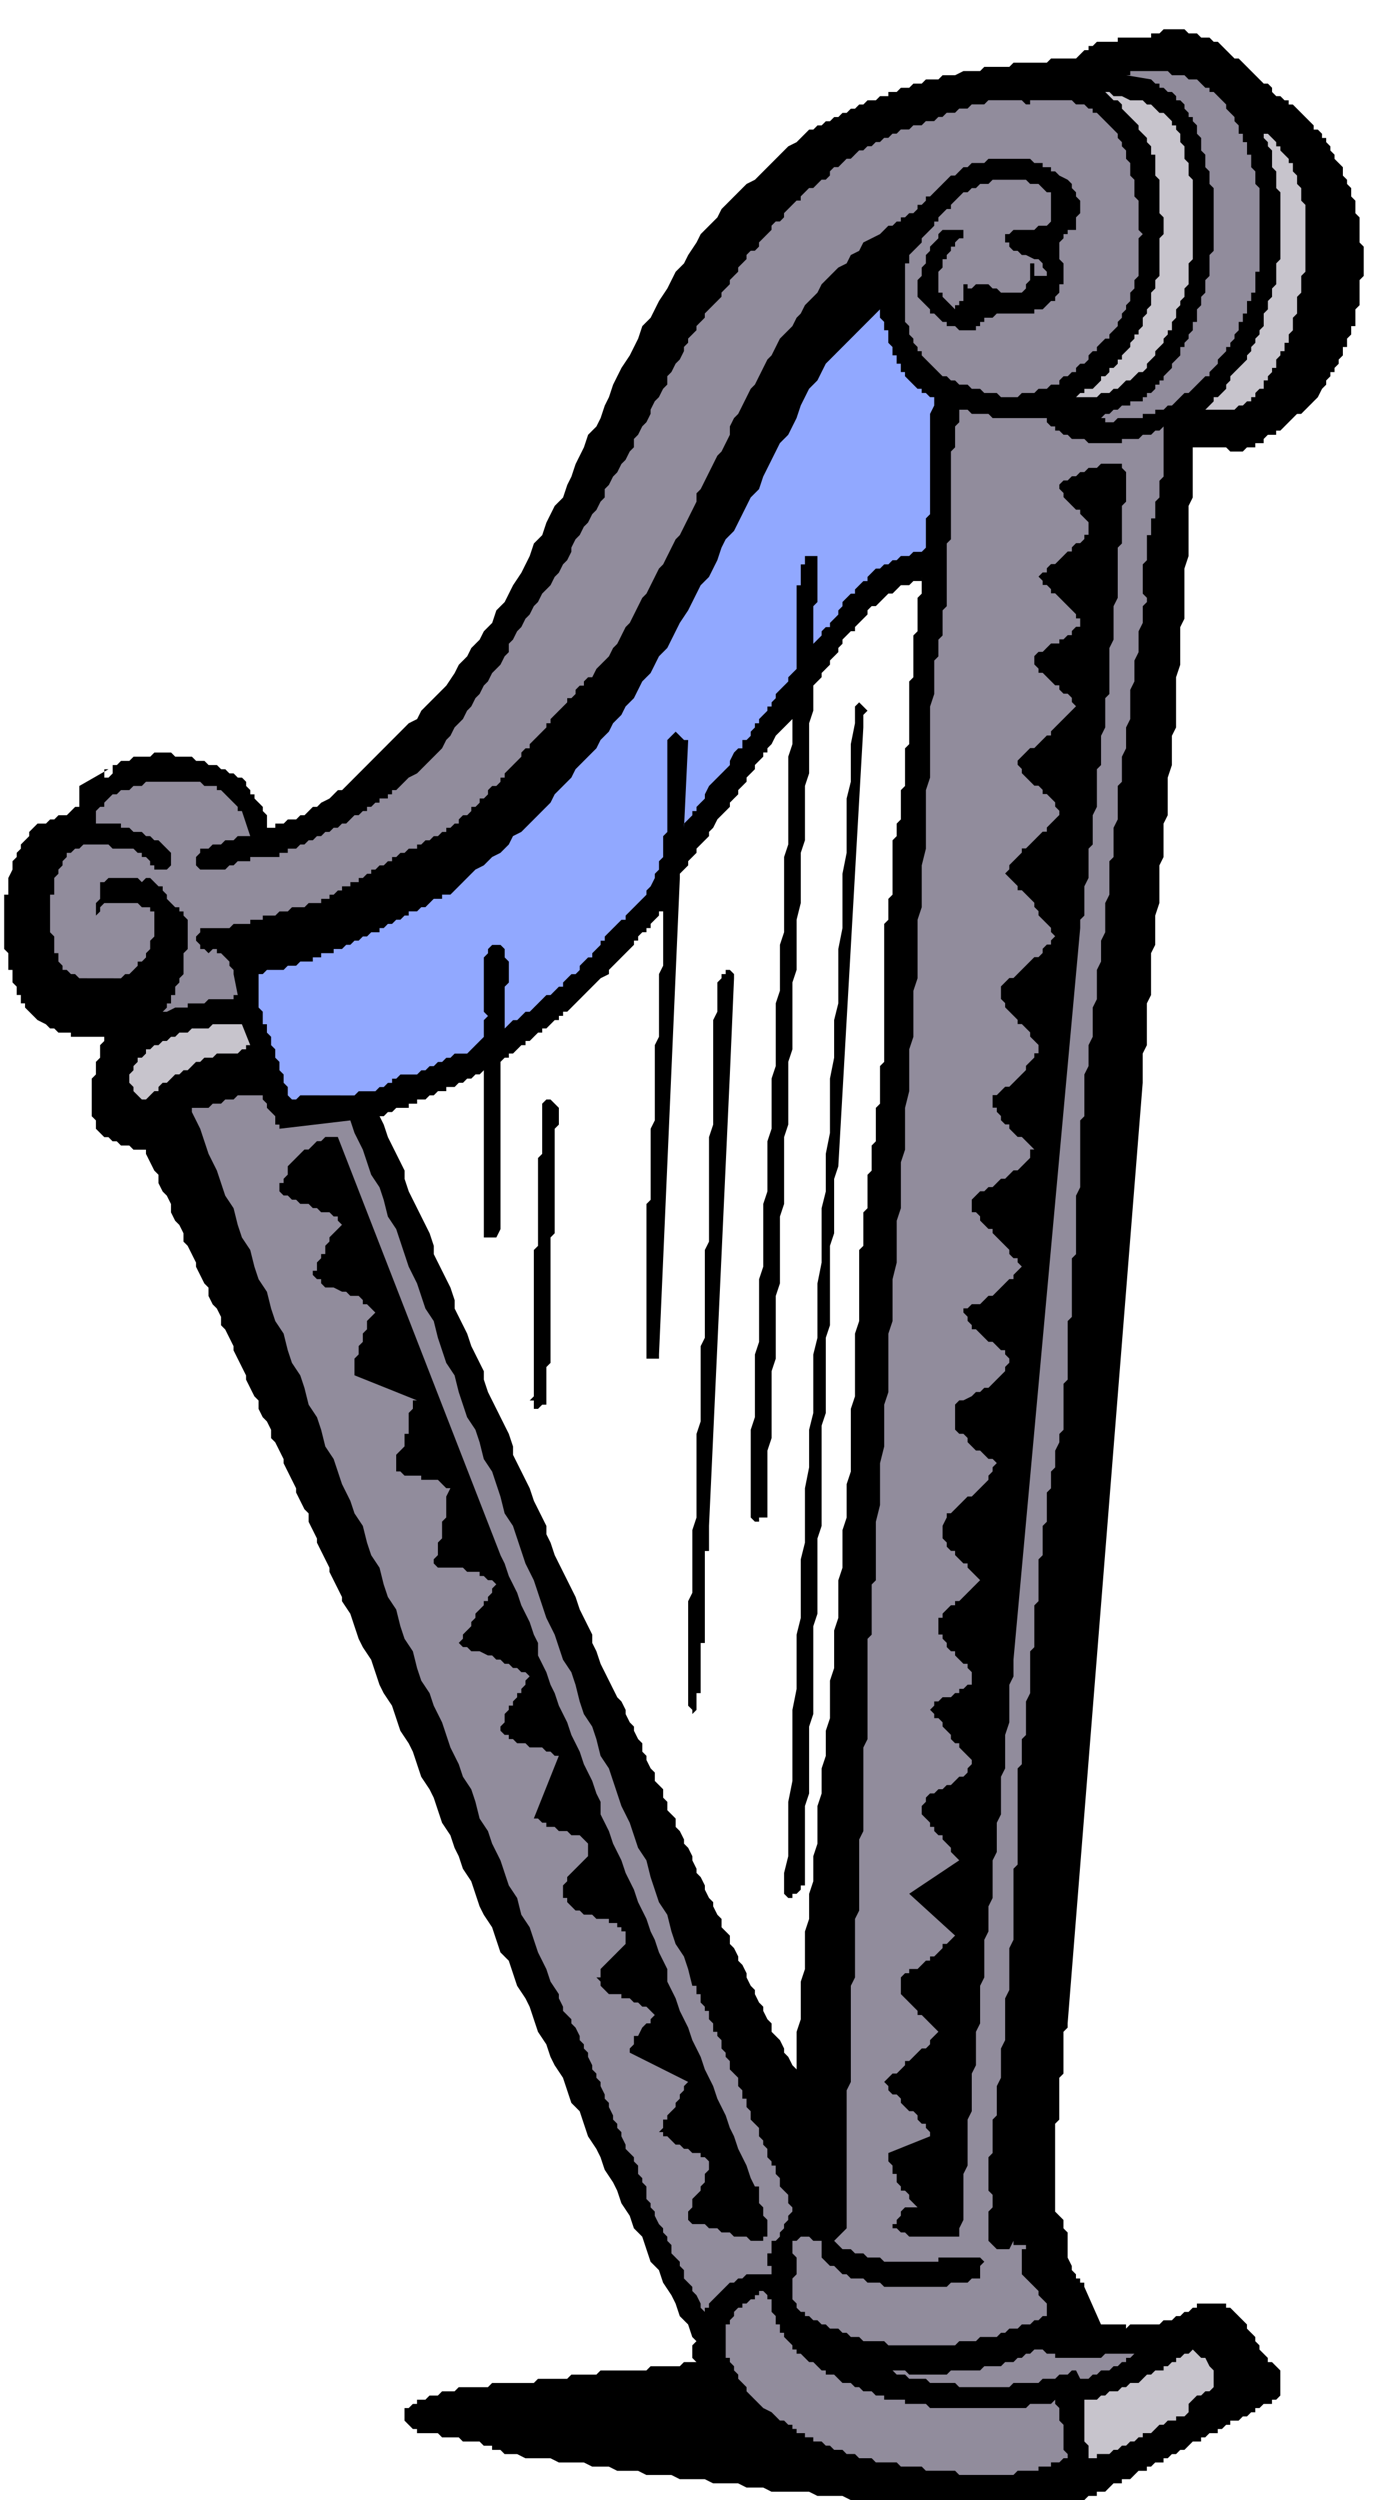 <svg xmlns="http://www.w3.org/2000/svg" width="490.455" height="879.683" fill-rule="evenodd" stroke-linecap="round" preserveAspectRatio="none" viewBox="0 0 334 598"><style>.brush1{fill:#000}.pen1{stroke:none}.brush2{fill:#918c9c}.brush3{fill:#c7c4cc}</style><path d="M221 138v4l-1 1v8l-1 1v10l-1 1v15l-1 1v9l-1 1v7l-1 1v3l-1 1v13l-1 1v5l-1 1v33l-1 1v9l-1 1v8l-1 1v6l-1 1v8l-1 1v8l-1 1v17l-1 3v15l-1 3v15l-1 3v8l-1 3v9l-1 3v9l-1 3v9l-1 3v9l-1 3v6l-1 3v6l-1 3v9l-1 3v6l-1 3v6l-1 3v9l-1 3v9l-1 3v9l-1-1-1-2-1-1v-1l-1-2-1-1-1-1v-2l-1-1-1-2v-1l-1-1-1-2v-1l-1-1-1-2v-1l-1-2-1-1v-1l-1-2-1-1v-2l-1-1-1-1v-2l-1-1-1-2v-1l-1-1-1-2v-1l-1-2-1-1v-1l-1-2v-1l-1-2-1-1v-1l-1-2-1-1v-2l-1-1-1-1v-2l-1-1v-2l-1-1-1-1v-2l-1-1-1-2v-1l-1-1v-2l-1-1-1-2v-1l-1-1-1-2v-1l-1-2-1-1-1-2-1-2-1-2-1-2-1-3-1-2v-2l-1-2-1-2-1-2-1-3-1-2-1-2-1-2-1-2-1-2-1-3-1-2v-2l-1-2-1-2-1-2-1-3-1-2-1-2-1-2-1-2v-2l-1-3-1-2-1-2-1-2-1-2-1-2-1-3v-2l-1-2-1-2-1-2-1-3-1-2-1-2-1-2v-2l-1-3-1-2-1-2-1-2-1-2v-2l-1-3-1-2-1-2-1-2-1-2-1-2-1-3v-2l-1-2-1-2-1-2-1-2-1-3-1-2h1l1-1h1l1-1h3v-1h2v-1h2l1-1h1l1-1h2v-1h2l1-1h1l1-1h1l1-1h1l1-1v40h3l1-2v-40l1-1h1v-1h1l1-1 1-1h1v-1h1l1-1 1-1h1v-1h1l1-1 1-1h1v-1h1v-1h1l1-1 1-1 1-1 1-1 1-1 1-1 1-1 1-1 2-1v-1l1-1 1-1 1-1 1-1 1-1 1-1v-1h1v-1l1-1h1v-1h1v-1l1-1 1-1v-1h1v13l-1 2v15l-1 2v18l-1 2v17l-1 1v37h3v-1l5-114v-1l1-1 1-1v-1l1-1 1-1v-1l1-1 1-1 1-1v-1l1-1 1-2 1-1 1-1 1-1v-1l1-1 1-1v-1l1-1 1-1v-1l1-1 1-1v-1l1-1 1-1v-1h1v-1l1-1 1-2 1-1 1-1 1-1 1-1v6l-1 3v21l-1 3v18l-1 3v11l-1 3v15l-1 3v12l-1 3v12l-1 3v15l-1 3v15l-1 3v15l-1 3v21l1 1h1v-1h2v-16l1-3v-16l1-3v-15l1-3v-16l1-3v-16l1-3v-15l1-3v-16l1-3v-12l1-4v-12l1-3v-13l1-3v-12l1-3v-6l1-1 1-1v-1l1-1 1-1v-1l1-1 1-1v-1l1-1v-1l1-1 1-1h1v-1l1-1 1-1 1-1v-1l1-1h1l1-1 1-1 1-1h1l1-1 1-1h2l1-1h2v-1zm87-114-1-1h-1l-1-1v-1l-1-1h-1l-1-1-1-1-1-1-1-1-1-1-1-1h-1l-1-1-1-1-1-1-1-1h-1l-1-1h-2l-1-1h-2l-1-1h-5l-1 1h-2v1h-8v1h-5l-1 1h-1v1h-1l-1 1-1 1h-6l-1 1h-8l-1 1h-6l-1 1h-4l-2 1h-3l-1 1h-3l-1 1h-2l-1 1h-2l-1 1h-2v1h-2l-1 1h-2l-1 1h-1l-1 1h-1l-1 1h-1l-1 1h-1l-1 1h-1l-1 1h-1l-1 1h-1l-1 1-2 2-2 1-2 2-2 2-2 2-2 2-2 1-2 2-2 2-2 2-1 2-2 2-2 2-1 2-2 3-1 2-2 2-1 2-1 2-2 3-1 2-1 2-2 2-1 3-1 2-1 2-2 3-1 2-1 2-1 3-1 2-1 3-1 2-2 2-1 3-1 2-1 2-1 3-1 2-1 3-2 2-1 2-1 2-1 3-2 2-1 3-1 2-1 2-2 3-1 2-1 2-2 2-1 3-2 2-1 2-2 2-1 2-2 2-1 2-2 3-2 2-2 2-2 2-1 2-2 1-1 1-1 1-1 1-1 1-1 1-1 1-1 1-1 1-1 1-1 1-1 1-1 1-1 1-1 1-1 1-1 1h-1l-1 1-1 1-2 1-1 1h-1l-1 1-1 1h-1l-1 1h-2l-1 1h-2v1h-2v-3l-1-1v-1l-1-1-1-1v-1h-1v-1l-1-1v-1l-1-1h-1l-1-1h-1l-1-1h-1l-1-1h-2l-1-1h-2l-1-1h-4l-1-1h-4l-1 1h-4l-1 1h-2l-1 1h-1v2l-1 1h-1v-2h1l-7 4v5h-1l-1 1-1 1h-2l-1 1h-1l-1 1H9l-1 1-1 1v1l-1 1-1 1v1l-1 1v1l-1 1v2l-1 2v4H1v13l1 1v4h1v3l1 1v2h1v2h1v1l1 1 1 1 1 1 2 1 1 1h1l1 1h3v1h8v1l-1 1v3l-1 1v3l-1 1v9l1 1v2l1 1 1 1h1l1 1h1l1 1h2l1 1h3v1l1 2 1 2 1 1v2l1 2 1 1 1 2v2l1 2 1 1 1 2v2l1 1 1 2 1 2v1l1 2 1 2 1 1v2l1 2 1 1 1 2v2l1 1 1 2 1 2v1l1 2 1 2 1 2v1l1 2 1 2 1 1v2l1 2 1 1 1 2v2l1 1 1 2 1 2v1l1 2 1 2 1 2v1l1 2 1 2 1 1v2l1 2 1 2v1l1 2 1 2 1 2v1l1 2 1 2 1 2v1l2 3 1 3 1 3 1 2 2 3 1 3 1 3 1 2 2 3 1 3 1 3 2 3 1 2 1 3 1 3 2 3 1 2 1 3 1 3 2 3 1 3 1 2 1 3 2 3 1 3 1 3 1 2 2 3 1 3 1 3 2 2 1 3 1 3 2 3 1 2 1 3 1 3 2 3 1 3 1 2 2 3 1 3 1 3 2 2 1 3 1 3 2 3 1 2 1 3 2 3 1 2 1 3 2 3 1 3 2 2 1 3 1 3 2 2 1 3 2 3 1 2 1 3 2 2 1 3 1 1-1 1v3l1 1h1-4l-1 1h-7l-1 1h-11l-1 1h-6l-1 1h-7l-1 1h-10l-1 1h-7l-1 1h-3l-1 1h-2l-1 1h-2v1h-1l-1 1h-1v3l1 1 1 1h1v1h5l1 1h4l1 1h4l1 1h2v1h2l1 1h3l2 1h6l2 1h6l2 1h4l2 1h5l2 1h6l2 1h6l2 1h6l2 1h4l2 1h9l2 1h6l2 1h8l2 1h11l2 1h21l2 1h5l2-1v-1h2l1-1 1-1h2v-1h2l1-1 1-1h2v-1h2l1-1 1-1h2v-1h1l1-1h2v-1h1l1-1h1l1-1h1l1-1 1-1h2v-1h1l1-1h2v-1h1l1-1h1v-1h2l1-1h1l1-1h1v-1h1l1-1h2v-1h1l1-1v-6l-1-1-1-1h-1v-1l-1-1-1-1v-1l-1-1v-1l-1-1-1-1v-1l-1-1-1-1-1-1-1-1h-1v-1h-7v1h-1l-1 1h-1l-1 1h-1l-1 1h-2l-1 1h-7l-1 1v-1h-6l-4-9v-1h-1v-1h-1v-1l-1-1v-1l-1-2v-6l-1-1v-2l-1-1-1-1v-21l1-1v-10l1-1v-10l1-1v-1l18-225v-7l1-2v-10l1-2v-10l1-2v-7l1-3v-9l1-2v-8l1-2v-9l1-3v-7l1-2v-12l1-3v-9l1-2v-12l1-3v-12l1-2v-12h8l1 1h3l1-1h2v-1h2v-1l1-1h2v-1h1l1-1 1-1 1-1 1-1h1l1-1 1-1 1-1 1-1 1-2 1-1v-1l1-1v-1h1v-1l1-1v-1l1-1v-2h1v-2l1-1v-2h1v-4l1-1v-6l1-1v-7l-1-1v-6l-1-1v-3l-1-1v-2l-1-1v-1l-1-1v-2l-1-1-1-1v-1l-1-1v-1l-1-1v-1h-1v-1l-1-1h-1v-1l-1-1-1-1-1-1-1-1-1-1h-1v-1h-1z" class="pen1 brush1"/><path d="M294 25v1l1 1 1 1v1l1 1v2h1v2h1v3h1v3l1 1v3l1 1v20h-1v5h-1v2h-1v3h-1v2h-1v2l-1 1v1l-1 1v1h-1v1l-1 1-1 1v1l-1 1-1 1v1h-1l-1 1-1 1-1 1-1 1h-1l-1 1-1 1-1 1h-1l-1 1h-2v1h-3v1h-6l-1 1h-2v-1h-2v1-1h1l1-1h1l1-1h1l1-1h2v-1h3v-1h1v-1h1l1-1v-1h1v-1h1v-1l1-1 1-1v-1l1-1 1-1v-2h1v-1l1-1v-1l1-1v-2h1v-3l1-1v-2l1-1v-3l1-1v-5l1-1V45l-1-1v-3l-1-1v-3l-1-1v-3l-1-1v-2l-1-1v-1h-1v-1l-1-1v-1l-1-1h-1v-1l-1-1h-1l-1-1h-1v-1h-1l-1-1-6-1h1v-1h9l1 1h3l1 1h2l1 1 1 1h1v1h1l1 1 1 1 1 1z" class="pen1 brush2"/><path d="M282 30v1l1 1v2l1 1v3l1 1v3l1 1v19l-1 1v5l-1 1v2l-1 1v1l-1 1v2l-1 1v2h-1v1l-1 1v1l-1 1-1 1v1l-1 1-1 1v1l-1 1h-1l-1 1-1 1h-1l-1 1-1 1h-1l-1 1h-2l-1 1h-5l1-1h1v-1h2l1-1 1-1v-1h1l1-1v-1h1l1-1v-1h1v-1l1-1 1-1v-1l1-1v-1h1v-1l1-1v-2l1-1v-1l1-1v-3l1-1v-2l1-1v-9l1-1v-4l-1-1v-8l-1-1v-5h-1v-2l-1-1v-1l-1-1-1-1v-1l-1-1-1-1-1-1-1-1v-1l-1-1h-1l-1-1-1-1h1l1 1h2l2 1h3l1 1h1l1 1 1 1h1l1 1 1 1v1h1z" class="pen1 brush3"/><path d="m267 31 1 1v1l1 1v1l1 1v2l1 1v3l1 1v4l1 1v7l1 1-1 1v9l-1 1v2l-1 1v2l-1 1v1l-1 1v1l-1 1v1l-1 1-1 1v1h-1l-1 1-1 1v1h-1l-1 1v1l-1 1h-1l-1 1v1h-1l-1 1h-1l-1 1v1h-2l-1 1h-2l-1 1h-3l-1 1h-4l-1-1h-3l-1-1h-2l-1-1h-2l-1-1h-1l-1-1h-1l-1-1-1-1-1-1-1-1-1-1v-1h-1v-1l-1-1v-1l-1-1v-2l-1-1V63h1v-2l1-1 1-1 1-1v-1l1-1 1-1 1-1v-1h1v-1l1-1 1-1h1v-1l1-1 1-1 1-1h1l1-1h1l1-1h2l1-1h8l1 1h2l1 1 1 1h1v7l-1 1h-2l-1 1h-5l-1 1h-1v2h1v1l1 1h1l1 1h1l2 1h1l1 1v1l1 1v1h-3v-3h-1v4l-1 1v1l-1 1h-5l-1-1h-1l-1-1h-3l-1 1h-1v-1h-1v4h-1v1h-1v1l-1-1-1-1-1-1v-1h-1v-5l1-1v-2h1v-1l1-1v-1h1v-1l1-1h1v-2h-5l-1 1v1l-1 1-1 1v1l-1 1v2l-1 1v2l-1 1v4l1 1 1 1 1 1v1h1l1 1 1 1h1v1h2l1 1h4v-1h1v-1h1v-1h2l1-1h9v-1h2l1-1 1-1h1v-1l1-1v-2h1v-5l-1-1v-4l1-1v-1h1v-1h2v-3l1-1v-3l-1-1v-1l-1-1v-1l-1-1-2-1-1-1h-1v-1h-2v-1h-2l-1-1h-10l-1 1h-3l-1 1h-1l-1 1-1 1h-1l-1 1-1 1-1 1-1 1-1 1h-1v1l-1 1h-1v1l-1 1h-1l-1 1h-1v1h-1l-1 1h-1l-1 1-1 1-2 1-2 1-1 2-2 1-1 2-2 1-1 1-2 2-1 1-1 2-2 2-1 1-1 2-1 1-1 2-2 2-1 1-1 2-1 2-1 1-1 2-1 2-1 2-1 1-1 2-1 2-1 2-1 1-1 2v2l-1 2-1 2-1 1-1 2-1 2-1 2-1 2-1 1v2l-1 2-1 2-1 2-1 2-1 1-1 2-1 2-1 2-1 1-1 2-1 2-1 2-1 1-1 2-1 2-1 2-1 1-1 2-1 2-1 1-1 2-2 2-1 1-1 2h-1l-1 1v1h-1l-1 1v1l-1 1h-1v1l-1 1-1 1-1 1-1 1v1h-1v1l-1 1-1 1-1 1-1 1v1h-1l-1 1v1l-1 1-1 1-1 1-1 1v1h-1v1l-1 1h-1l-1 1v1l-1 1h-1v1l-1 1h-1v1l-1 1h-1l-1 1v1h-1l-1 1h-1v1h-1l-1 1h-1l-1 1h-1l-1 1h-1v1h-2l-1 1h-1l-1 1h-1v1h-1l-1 1h-1l-1 1h-1v1h-1l-1 1h-1v1h-2v1h-2v1h-1l-1 1h-1v1h-2v1h-3l-1 1h-3l-1 1h-2l-1 1h-3v1h-3v1h-4l-1 1h-7v1l-1 1v1l1 1v1h1l1 1 1-1h1v1h1l1 1 1 1v1l1 1v1l1 5h-1v1h-6l-1 1h-4v1h-3l-2 1h-1l-1 1 1-1 1-1v-1h1v-2h1v-2l1-1v-1l1-1v-5l1-1v-7l-1-1v-1h-1v-1h-1l-1-1-1-1v-1l-1-1v-1h-1l-1-1-1-1h-1l-1 1-1-1h-7l-1 1h-1v4l-1 1v4h1-1v-1l1-1v-1l1-1h8l1 1h2v1h1v6l-1 1v2l-1 1v1l-1 1h-1v1l-1 1-1 1h-1l-1 1H19l-1-1h-1l-1-1h-1v-1l-1-1v-2h-1v-4l-1-1v-9h1v-4l1-1v-1l1-1v-1l1-1v-1h1l1-1h1l1-1h6l1 1h5l1 1h1v1h1l1 1v1h1v1h3l1-1v-3l-1-1-1-1-1-1h-1l-1-1h-1l-1-1h-2l-1-1h-2v-1h-6v-3l1-1h1v-1l1-1 1-1h1l1-1h2l1-1h2l1-1h13l1 1h3v1h1l1 1 1 1 1 1 1 1v1h1l2 6h-3l-1 1h-2l-1 1h-2l-1 1h-2v1l-1 1v2l1 1h6l1-1h1l1-1h3v-1h7v-1h2v-1h2l1-1h1l1-1h1l1-1h1l1-1h1l1-1h1l1-1h1l1-1 1-1h1l1-1h1v-1h1l1-1h1v-1h2v-1h1v-1h1l1-1 1-1 1-1 2-1 1-1 1-1 1-1 1-1 1-1 1-1 1-2 1-1 1-2 1-1 1-1 1-2 1-1 1-2 1-1 1-2 1-1 1-2 1-1 1-1 1-2 1-1v-2l1-1 1-2 1-1 1-2 1-1 1-2 1-1 1-2 1-1 1-1 1-2 1-1 1-2 1-1 1-2v-1l1-2 1-1 1-2 1-1 1-2 1-1 1-2 1-1v-2l1-1 1-2 1-1 1-2 1-1 1-2 1-1v-2l1-1 1-2 1-1 1-2v-1l1-2 1-1 1-2 1-1v-2l1-1 1-2 1-1 1-2v-1l1-1v-1l1-1 1-1v-1l1-1 1-1v-1l1-1 1-1 1-1 1-1v-1l1-1 1-1v-1l1-1 1-1v-1l1-1 1-1v-1l1-1h1l1-1v-1l1-1 1-1 1-1v-1l1-1h1l1-1v-1l1-1 1-1 1-1h1v-1l1-1 1-1h1l1-1 1-1h1l1-1v-1l1-1h1l1-1 1-1h1l1-1 1-1h1l1-1h1l1-1h1l1-1h1l1-1h1l1-1h2l1-1h2l1-1h2l1-1h1l1-1h2l1-1h2l1-1h3l1-1h8l1 1h1v-1h10l1 1h2l1 1h1v1h1l1 1 1 1 1 1 1 1z" class="pen1 brush2"/><path d="M309 82h-1v2h-1v1l-1 1v2h-1v1l-1 1v1h-1v2h-1l-1 1v1h-1v1h-1l-1 1h-1l-1 1h-7l1-1 1-1v-1h1l1-1 1-1v-1l1-1v-1l1-1 1-1 1-1 1-1v-1l1-1v-1l1-1v-1l1-1v-1l1-1v-3l1-1v-2l1-1v-2l1-1v-5l1-1V46l-1-1v-4l-1-1v-4l-1-1v-1l-1-1v-2 1h1l1 1 1 1v1h1v1l1 1 1 1v1h1v2l1 1v2l1 1v3l1 1v16l-1 1v4l-1 1v4l-1 1v3l-1 1v2z" class="pen1 brush3"/><path d="M224 95v2l-1 2v24l-1 1v7l-1 1h-2l-1 1h-2l-1 1h-1l-1 1h-1l-1 1h-1l-1 1-1 1v1h-1l-1 1-1 1v1h-1l-1 1-1 1v1l-1 1v1l-1 1-1 1v1h-1l-1 1v1l-1 1-1 1v-9l1-1v-11h-3v2h-1v5h-1v20l-1 1-1 1v1l-1 1-1 1-1 1v1l-1 1v1h-1v1l-1 1-1 1v1h-1v1l-1 1v1l-1 1h-1v2h-1l-1 1-1 2v1l-1 1-1 1-1 1-1 1-1 1-1 2v1l-1 1-1 1v1h-1v1l-1 1-1 1v1l1-21h-1l-1-1-1-1-2 2v22l-1 1v5l-1 1v2l-1 1v1l-1 2-1 1v1l-1 1-1 1-1 1-1 1-1 1v1h-1l-1 1-1 1-1 1v-1 1l-1 1v1h-1v1l-1 1-1 1v1h-1l-1 1-1 1v1l-1 1h-1l-1 1-1 1v1h-1l-1 1-1 1h-1l-1 1-1 1-1 1-1 1h-1l-1 1-1 1h-1l-1 1-1 1v-10l1-1v-5l-1-1v-2l-1-1h-2l-1 1v1l-1 1v13l1 1-1 1v4l-1 1-1 1-1 1-1 1h-3l-1 1h-1l-1 1h-1l-1 1h-1l-1 1h-1l-1 1h-4l-1 1h-1v1h-1l-1 1h-1l-1 1h-4l-1 1H72l-1 1h-1l-1-1v-2l-1-1v-2l-1-1v-2l-1-1v-2l-1-1v-2l-1-1v-2h-1v-3l-1-1v-8h1l1-1h4l1-1h2l1-1h3v-1h2v-1h3v-1h2l1-1h1l1-1h1l1-1h1l1-1h2v-1h1l1-1h1l1-1h1l1-1h1v-1h2l1-1h1l1-1 1-1h2v-1h2l1-1 1-1 2-2 2-2 2-1 2-2 2-1 2-2 1-2 2-1 2-2 2-2 1-1 2-2 1-2 2-2 2-2 1-2 2-2 1-1 2-2 1-2 2-2 1-2 2-2 1-2 2-2 1-2 1-2 2-2 1-2 1-2 2-2 1-2 1-2 1-2 2-3 1-2 1-2 1-2 2-2 1-2 1-2 1-3 1-2 2-2 1-2 1-2 1-2 1-2 2-2 1-3 1-2 1-2 1-2 1-2 2-2 1-2 1-2 1-3 1-2 1-2 2-2 1-2 1-2 13-13v2l1 1v2h1v3l1 1v2h1v2h1v2h1v1l1 1 1 1 1 1h1v1h1l1 1h1z" class="pen1" style="fill:#91a8ff"/><path d="m251 101 1 1h1v1h1l1 1h1l1 1h3l1 1h8v-1h4l1-1h2l1-1h1l1-1v12l-1 1v4l-1 1v4h-1v4h-1v6l-1 1v7l1 1v1l-1 1v4l-1 2v5l-1 2v5l-1 2v7l-1 2v5l-1 2v6l-1 1v8l-1 2v7l-1 1v8l-1 2v7l-1 2v5l-1 2v7l-1 2v7l-1 2v5l-1 2v10l-1 1v16l-1 2v14l-1 1v14l-1 1v14l-1 1v11l-1 1v2l-1 2v4l-1 1v4l-1 1v7l-1 1v7l-1 1v10l-1 1v10l-1 1v10l-1 2v8l-1 1v6l-1 1v23l-1 1v17l-1 2v10l-1 2v10l-1 2v7l-1 2v7l-1 1v8l-1 1v8l1 1v3l-1 1v7l1 1 1 1h3l1-2v1h3v1h-1v6l1 1 1 1 1 1 1 1v1l1 1 1 1v3h-1l-1 1h-1l-1 1h-2l-1 1h-2l-1 1h-1l-1 1h-4l-1 1h-4l-1 1h-16l-1-1h-5l-1-1h-2l-1-1h-1l-1-1h-2l-1-1h-1l-1-1h-1l-1-1h-1v-1h-1l-1-1v-1l-1-1v-5l1-1v-4l-1-1v-3h1l1-1h2l1 1h3-1v4l1 1 1 1h1l1 1 1 1h1l1 1h3l1 1h3l1 1h15l1-1h4l1-1h2v-3l1-1-1-1h-10v1h-13l-1-1h-3l-1-1h-2l-1-1h-2l-1-1-1-1h-1 1l1-1 1-1 1-1v-33l1-2v-23l1-2v-14l1-2v-17l1-2v-20l1-2v-24l1-1v-12l1-1v-14l1-4v-10l1-4v-10l1-3v-14l1-3v-10l1-4v-10l1-3v-11l1-3v-10l1-4v-10l1-3v-11l1-3v-14l1-3v-10l1-4v-14l1-3v-17l1-3v-8l1-1v-4l1-1v-6l1-1v-15l1-1v-21l1-1v-5l1-1v-3h2l1 1h4l1 1h13v1z" class="pen1 brush2"/><path d="M270 113v7l-1 1v9l-1 1v12l-1 2v8l-1 2v11l-1 1v7l-1 2v7l-1 1v9l-1 2v7l-1 1v7l-1 2v7l-1 1v2l-16 175v4l-1 2v9l-1 3v8l-1 2v9l-1 2v7l-1 2v9l-1 2v6l-1 2v9l-1 2v9l-1 2v8l-1 2v9l-1 2v11l-1 2v11l-1 2v2h-12l-1-1h-1l-1-1h-1v-1h1v-1l1-1v-1l1-1h3l-1-1-1-1v-1l-1-1h-1v-1l-1-1v-2h-1v-2l-1-1v-2l10-4v-1l-1-1v-1h-1l-1-1v-1l-1-1h-1l-1-1-1-1v-1l-1-1h-1l-1-1v-1l-1-1 1-1 1-1h1l1-1 1-1v-1h1l1-1 1-1 1-1h1l1-1v-1l1-1 1-1-1-1-1-1-1-1-1-1h-1v-1l-1-1-1-1-1-1-1-1v-4l1-1h1v-1h2l1-1 1-1h1v-1h1l1-1 1-1v-1h1l1-1 1-1-11-10 12-8-1-1-1-1v-1l-1-1-1-1v-1h-1l-1-1v-1h-1v-1l-1-1-1-1v-2l1-1v-1l1-1h1l1-1h1l1-1h1l1-1 1-1h1l1-1v-1l1-1v-1l-1-1-1-1-1-1v-1h-1l-1-1v-1l-1-1-1-1v-1l-1-1h-1v-1l-1-1 1-1v-1h1l1-1h2l1-1h1v-1h1l1-1h1v-3l-1-1v-1h-1l-1-1-1-1v-1h-1l-1-1v-1l-1-1v-1h-1v-4h1v-1l1-1 1-1h1v-1h1l1-1 1-1 1-1 1-1 1-1-1-1-1-1-1-1v-1h-1l-1-1-1-1v-1h-1l-1-1v-1l-1-1v-3l1-2v-1h1l1-1 1-1 1-1 1-1h1l1-1 1-1 1-1 1-1v-1l1-1v-1l1-1-1-1h-1l-1-1-1-1h-1l-1-1-1-1v-1l-1-1h-1l-1-1v-6l1-1h1l2-1 1-1h1l1-1h1l1-1 1-1 1-1 1-1v-1l1-1v-1l-1-1v-1h-1l-1-1-1-1h-1l-1-1-1-1-1-1h-1v-1l-1-1v-1l-1-1v-1h1l1-1h2l1-1 1-1h1l1-1 1-1 1-1 1-1h1v-1l1-1 1-1-1-1v-1h-1l-1-1v-1l-1-1-1-1-1-1-1-1v-1h-1l-1-1-1-1v-1l-1-1h-1v-3l1-1 1-1h1l1-1h1l1-1 1-1h1l1-1 1-1h1l1-1 1-1 1-1v-2h1l-1-1-1-1-1-1h-1l-1-1-1-1v-1h-1l-1-1v-1l-1-1v-1h-1v-3h1l1-1 1-1h1l1-1 1-1 1-1 1-1v-1l1-1 1-1v-1h1v-2l-1-1-1-1v-1l-1-1-1-1h-1v-1l-1-1-1-1-1-1v-1l-1-1v-3l1-1 1-1h1l1-1 1-1 1-1 1-1 1-1h1l1-1v-1l1-1h1v-1l1-1-1-1v-1l-1-1-1-1-1-1v-1l-1-1v-1l-1-1-1-1-1-1h-1v-1l-1-1-1-1-1-1 1-1v-1l1-1 1-1 1-1v-1h1l1-1 1-1 1-1 1-1h1v-1l1-1 1-1 1-1v-1l-1-1v-1l-1-1-1-1h-1v-1l-1-1h-1l-1-1-1-1-1-1v-1l-1-1v-1l1-1 1-1 1-1h1l1-1 1-1 1-1h1v-1l1-1 1-1 1-1 1-1 1-1 1-1-1-1v-1l-1-1h-1l-1-1v-1h-1l-1-1-1-1-1-1h-1v-1l-1-1v-2l1-1h1l1-1 1-1h2v-1h1l1-1h1v-1l1-1h1v-2h-1v-1l-1-1-1-1-1-1-1-1-1-1h-1v-1l-1-1h-1v-1l-1-1 1-1h1v-1l1-1h1l1-1 1-1 1-1h1v-1l1-1h1l1-1v-1h1v-3l-1-1-1-1v-1h-1l-1-1-1-1-1-1v-1l-1-1v-1l1-1h1l1-1h1l1-1h1l1-1h2l1-1h5v1l1 1zm-63 61-6 105-1 3v13l-1 3v19l-1 3v18l-1 3v24l-1 3v18l-1 3v21l-1 3v16l-1 3v19h-1v1l-1 1h-1v1h-1l-1-1v-5l1-4v-13l1-5v-17l1-5v-13l1-4v-14l1-4v-13l1-5v-9l1-4v-14l1-4v-13l1-5v-13l1-4v-9l1-5v-13l1-5v-9l1-4v-13l1-5v-13l1-5v-13l1-4v-9l1-5v-4l1-1 1 1 1 1-1 1v3zm-31 60-1 23-5 108v6h-1v22h-1v12h-1v4l-1 1v-1l-1-1v-25l1-2v-15l1-3v-20l1-3v-18l1-2v-21l1-2v-25l1-3v-25l1-2v-7l1-1v-1h1v-1h1l1 1v1z" class="pen1 brush1"/><path d="M60 250h-1v1h-1l-1 1h-5l-1 1h-2l-1 1h-1l-1 1-1 1h-1l-1 1h-1l-1 1-1 1h-1l-1 1v1h-1l-1 1-1 1h-1l-1-1-1-1v-1l-1-1v-2l1-1v-1l1-1v-1h1l1-1v-1h1l1-1h1l1-1h1l1-1h1l1-1h2l1-1h4l1-1h7l2 5z" class="pen1 brush3"/><path d="m67 270 17-2 1 3 2 4 1 3 1 3 2 3 1 3 1 4 2 3 1 3 1 3 1 3 2 4 1 3 1 3 2 3 1 4 1 3 1 3 2 3 1 4 1 3 1 3 2 3 1 3 1 4 2 3 1 3 1 3 1 4 2 3 1 3 1 3 1 3 2 4 1 3 1 3 1 3 2 4 1 3 1 3 2 3 1 3 1 4 1 3 2 3 1 3 1 4 2 3 1 3 1 3 1 3 2 4 1 3 1 3 2 3 1 4 1 3 1 3 2 3 1 4 1 3 2 3 1 3 1 4h1v2h1v2l1 1v1h1v2l1 1v2h1v1l1 1v2l1 1v1l1 1v2l1 1 1 1v2l1 1v2h1v2l1 1v2l1 1 1 1v2l1 1v1l1 1v2l1 1v1h1v2l1 1v2l1 1 1 1v2l1 1v1l-1 1v1l-1 1v1l-1 1v1l-1 1h-1v3h-1v3h1v2h-6l-1 1h-1l-1 1h-1l-1 1-1 1-1 1-1 1-1 1v1h-1v1l-1-1v-1l-1-2-1-1v-1l-1-1-1-1v-2l-1-1v-1l-1-1-1-1v-2l-1-1v-1l-1-1v-1l-1-1-1-2v-1l-1-1v-1l-1-1v-3l-1-1v-1l-1-1v-2l-1-1v-1l-1-1-1-1v-1l-1-2v-1l-1-1v-1l-1-1v-1l-1-2v-1l-1-1v-1l-1-2v-1l-1-1v-1l-1-1v-1l-1-2v-1l-1-1v-1l-1-1v-1l-1-2-1-1v-1l-1-1-1-1v-1l-1-2v-1l-2-3-1-3-2-4-1-3-1-3-2-3-1-4-2-3-1-3-1-3-2-4-1-3-2-3-1-4-1-3-2-3-1-3-2-4-1-3-1-3-2-4-1-3-2-3-1-3-1-4-2-3-1-3-1-4-2-3-1-3-1-4-2-3-1-3-1-4-2-3-1-3-2-4-1-3-1-3-2-3-1-4-1-3-2-3-1-4-1-3-2-3-1-3-1-4-2-3-1-3-1-4-2-3-1-3-1-4-2-3-1-3-1-4-2-3-1-3-1-3-2-4-1-3-1-3-2-4v-1h4l1-1h2l1-1h2l1-1h6v1l1 1v1l1 1 1 1v2h1v1z" class="pen1 brush2"/><path d="M134 265v4l-1 1v25l-1 1v30l-1 1v9h-1l-1 1h-1v-2h-1l1-1v-35l1-1v-21l1-1v-12l1-1h1l1 1 1 1zm-14 107 1 2 1 3 1 2 1 2 1 3 1 2 1 2 1 3 1 2v3l1 2 1 2 1 3 1 2 1 3 1 2 1 2 1 3 1 2 1 2 1 3 1 2 1 2 1 3 1 2v3l1 2 1 2 1 3 1 2 1 2 1 3 1 2 1 2 1 3 1 2 1 2 1 3 1 2 1 3 1 2 1 2v3l1 2 1 2 1 3 1 2 1 2 1 3 1 2 1 2 1 3 1 2 1 2 1 3 1 2 1 2 1 3 1 2 1 3 1 2 1 2 1 3 1 2h1v4l1 1v2l1 1v4h-1v1h-3l-1-1h-3l-1-1h-2l-1-1h-2l-1-1h-3l-1-1v-2l1-1v-2l1-1 1-1v-1l1-1v-2l1-1v-2l-1-1h-1v-1h-2l-1-1h-1l-1-1h-1l-1-1-1-1h-1v-1h-1l1-1v-2h1v-1l1-1 1-1v-1l1-1v-1l1-1v-1l1-1-14-7v-1l1-1v-2h1l1-2 1-1h1v-1l1-1-1-1-1-1h-1l-1-1h-1l-1-1h-2v-1h-3l-1-1-1-1v-1l-1-1h1v-2l1-1 1-1 1-1 1-1 1-1 1-1v-3h-1v-1h-1v-1h-2v-1h-3l-1-1h-2l-1-1h-1l-1-1-1-1v-1h-1v-3l1-1v-1l1-1 1-1 1-1 1-1 1-1v-3l-1-1-1-1h-2l-1-1h-2l-1-1h-2v-1h-1l-1-1h-1l6-15h-1l-1-1h-1l-1-1h-3l-1-1h-2l-1-1h-1v-1h-1l-1-1v-1l1-1v-2l1-1v-1h1v-1l1-1v-1h1v-1l1-1v-1l1-1-1-1h-1l-1-1h-1l-1-1h-1l-1-1h-1l-1-1h-1l-2-1h-2l-1-1h-1l-1-1 1-1v-1l1-1 1-1v-1l1-1v-1l1-1 1-1v-1h1v-1l1-1v-1l1-1-1-1h-1l-1-1h-1v-1h-3l-1-1h-6l-1-1v-1l1-1v-3l1-1v-4l1-1v-5l1-2h-1l-1-1-1-1h-4v-1h-4l-1-1h-1v-4l1-1 1-1v-3h1v-5l1-1v-2h1l-15-6v-4l1-1v-2l1-1v-2l1-1v-2l1-1 1-1-1-1-1-1h-1v-1l-1-1h-2l-1-1h-1l-2-1h-2l-1-1v-1h-1l-1-1v-1h1v-2l1-1v-1h1v-2l1-1v-1l1-1 1-1 1-1-1-1v-1h-1l-1-1h-2l-1-1h-1l-1-1h-2l-1-1h-1l-1-1h-1l-1-1v-2h1v-1l1-1v-2l1-1 1-1 1-1 1-1h1l1-1 1-1h1l1-1h3l39 100z" class="pen1 brush1"/><path d="M186 556h1v2h1v1l1 1 1 1v1h1v1h1l1 1 1 1h1l1 1 1 1h1v1h2l1 1 1 1h2l1 1h1l1 1h2l1 1h2v1h5v1h5l1 1h23l1-1h5l1-1v1l1 1v3l1 1v6l1 1v1h-1l-1 1h-2v1h-3v1h-5l-1 1h-13l-1-1h-7l-1-1h-5l-1-1h-5l-1-1h-3l-1-1h-2l-1-1h-2l-1-1h-1l-1-1h-2v-1h-2v-1h-2v-1h-1v-1h-1l-1-1h-1l-1-1-1-1-2-1-1-1-1-1-1-1-1-1v-1l-1-1-1-1v-1l-1-1v-1l-1-1v-1h-1v-8h1v-1l1-1v-1l1-1h1v-1h1l1-1h1v-1h1v-1h1l1 1v1h1v3l1 1v2z" class="pen1 brush2"/><path d="M273 563h-1l-1 1h-1v1h-1l-1 1h-1l-1 1h-2l-1 1h-1l-1 1h-2l-1-2h-1l-1 1h-2l-1 1h-3l-1 1h-6l-1 1h-12l-1-1h-6l-1-1h-4l-1-1h-2l-1-1h-1 4l1 1h9l1-1h7l1-1h4l1-1h2l1-1h1l1-1h1l1-1h2l1 1h2v1h11l1-1h8z" class="pen1 brush2"/><path d="m291 571-1 1h-1l-1 1h-1l-1 1-1 1v2l-1 1h-2v1h-2l-1 1h-1l-1 1-1 1h-2v1h-1l-1 1h-1l-1 1h-1l-1 1h-1l-1 1h-3v1h-2v-3l-1-1v-10h3l1-1h1l1-1h2l1-1h1l1-1h2l1-1 1-1h1l1-1h2v-1h1l1-1h1v-1h1l1-1h1l1-1 1 1 1 1h1l1 2 1 1v4z" class="pen1 brush3"/></svg>
